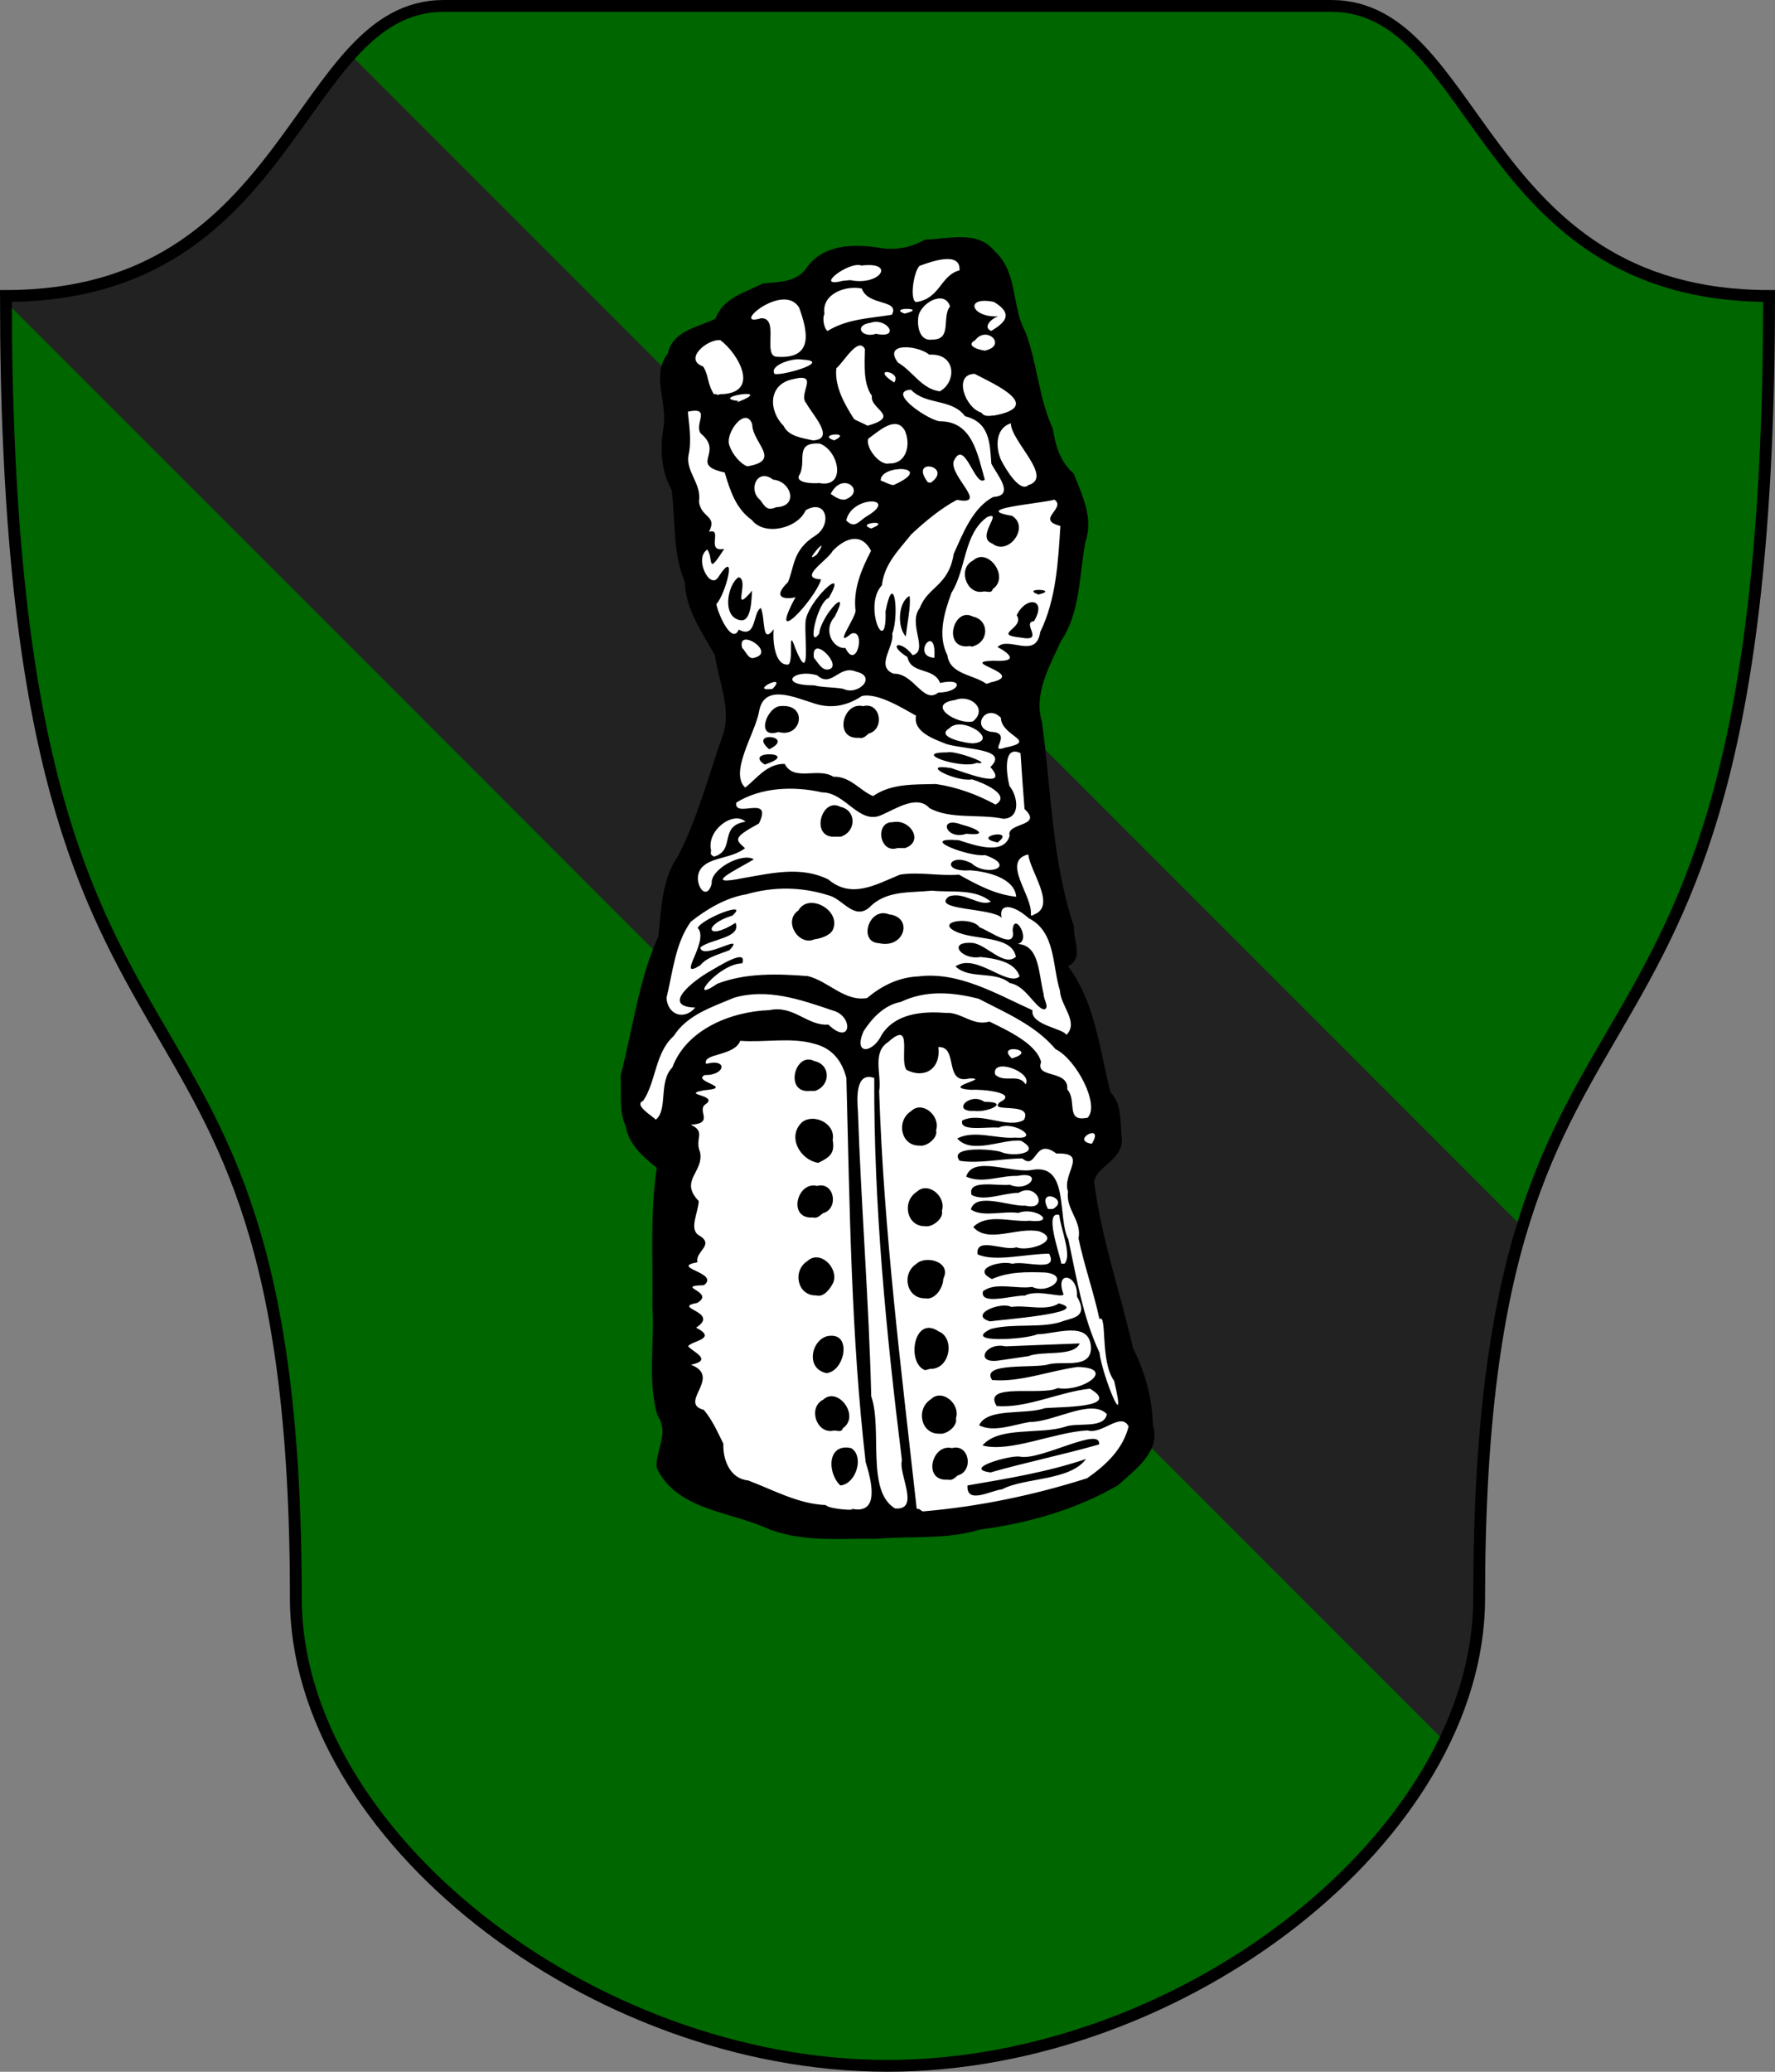 <?xml version="1.0" encoding="utf-8" standalone="no"?>
<!DOCTYPE svg PUBLIC "-//W3C//DTD SVG 1.1//EN" "http://www.w3.org/Graphics/SVG/1.1/DTD/svg11.dtd">
<svg width="120px" height="140px"
     viewBox="0 0 300 350"
     id=""
     xmlns="http://www.w3.org/2000/svg">
    <rect x="0" y="0" width="300" height="350" fill="#808080" stroke="none"/>
    <defs>
        <style type="text/css"><![CDATA[
            .shield {
                fill: #006600;
            }
            .border {
                fill: none;
                stroke: #000000;
                stroke-width: 2;
            }
            .pattern {
                fill: #222222;
            }
            #charge_fill {
                fill: #ffffff;
            }
            #charge_outline {
                fill: #000000;
            }
        ]]></style>
        <style type="text/css"><![CDATA[
            .pattern {
                clip-path: url(#boundary);
            }
        ]]></style>
        <clipPath id="boundary">
            <path d="M 75,1 C 50,1 50,50 1,50 C 1,200 50,150 50,270 C 50,310 100,349 150,349 C 200,349 250,310 250,270 C 250,150 299,200 299,50 C 250,50 250,1 225,1 C 200,1 100,1 75,1 z" id="boundary-italian" class="boundary" />
        </clipPath>
    </defs>

    <g>
        <path d="M 75,1 C 50,1 50,50 1,50 C 1,200 50,150 50,270 C 50,310 100,349 150,349 C 200,349 250,310 250,270 C 250,150 299,200 299,50 C 250,50 250,1 225,1 C 200,1 100,1 75,1 z" id="italian" class="shield" />
        <path d="M -25,25 L 300,350 L 300,250 L 25,-25 z" id="bend" class="pattern" />
        <path id="charge_fill" d="m 161.12,40.594 c -2.87,-0.03 -5.46,0.728 -8.06,1.687 -4.89,0.895 -10.5,-1.857 -14.81,1.657 -1.74,2 -3.65,4.215 -6.59,4.218 -3.67,0.292 -7.73,1.927 -9.91,5.032 -1.42,2.835 -6.2,2.132 -7.81,5.187 -1.63,2.682 -2.46,5.855 -1.5,9.031 0.92,4.802 -1.31,10.125 1.18,14.532 1.47,5.278 0.29,11.297 2.63,16.406 -0.1,5.926 5.34,10.076 5.84,15.896 1.46,4.53 1.48,9.43 -0.68,13.75 -2.13,6.87 -4.56,13.77 -7.97,19.98 -1.74,4.72 -0.8,10.13 -3.38,14.65 -1.95,6.57 -3.48,13.42 -4.62,20.16 -0.48,5.39 1.02,11.13 5.87,14.1 -0.31,5.77 -0.79,12.04 -0.53,18.03 0.5,7.96 -1,16.21 0.78,24 2.39,2.91 -0.78,6.45 0.19,9.47 4.06,6.81 13.01,6.72 19.59,9.9 8.74,2.33 18.08,0.78 27.07,0.79 7.93,-1.03 15.89,-2.35 23.4,-5.26 5.09,-1.96 10.89,-5.07 12.72,-10.43 0.1,-5.46 -1.27,-11.06 -3.64,-15.96 -1.94,-9.45 -5.79,-18.73 -6.33,-28.42 1.23,-2.75 5.53,-4.09 4.44,-7.72 0.11,-2.58 -0.5,-5.01 -1.91,-7.05 -1.8,-7.24 -2.6,-15.17 -7.31,-21.17 3.07,-1.05 1.07,-4.73 1.09,-6.97 -3.88,-11.99 -3.83,-24.88 -5.65,-37.25 0.35,-7.39 6.46,-12.77 6.73,-20.21 0.13,-4.925 2.73,-9.959 0.52,-14.7 -0.8,-3.687 -4.24,-5.927 -4.71,-9.729 -1.62,-5.034 -2.97,-10.249 -4.07,-15.397 -1.71,-3.964 -2.61,-8.179 -3.57,-12.335 -1.32,-3.781 -4.77,-6.596 -9,-5.875 z"/><path id="charge_outline" d="m 143.68,47.325 c 5.12,1.038 7.79,-3.174 1.92,-2.464 -2.1,-0.807 -8.23,3.893 -3.18,2.586 0.42,-0.04 0.84,-0.08 1.26,-0.122 z m 11.15,3.709 c 4.12,-0.592 4.09,-4.53 7.34,-5.36 0.23,-3.345 -4.94,-1.423 -6.76,-0.755 -1,0.973 -1.7,5.785 -0.58,6.115 z m -1.95,1.949 c 4.25,-1.027 -2.99,-1.119 0,0 l 0,0 z m 14.65,2.923 c 2.6,-1.541 3.67,-2.961 0.46,-4.899 -5.07,-1.037 -3.87,2.695 0.75,2.436 -1.16,0.329 -2.72,1.849 -1.21,2.463 z m -27.64,0 c 3.28,-2.037 7.13,-2.126 10.85,-2.734 1.38,-2.646 -4.05,-1.414 -5.08,-4.421 -2.59,-0.594 -6.84,0.83 -6.32,4.27 -0.46,1.024 0.1,2.756 0.55,2.885 z m 8.17,0.487 c 4.25,0.902 1.89,-2.816 -0.94,-1.863 -2.87,0.42 -1.51,2.661 0.94,1.863 z m 9.53,0.975 c 3.4,0.02 1.53,-3.82 2.98,-5.604 -0.95,-2.934 -5.07,-0.497 -5.36,1.776 -0.23,1.646 0.24,4.177 2.38,3.828 z m 8.96,1.841 c 3.69,-0.862 0.24,-4.291 -1.73,-1.742 -2.16,1.21 2.07,1.917 1.73,1.742 z m -35.35,1.055 c 6.31,0.489 5.39,-4.126 3.86,-8.299 -2.67,-4.43 -11.83,3.456 -6.42,1.797 3.12,-0.09 0.25,6.228 2.56,6.502 z m -0.27,2.927 c 1.68,0.242 9.84,-2.195 4.63,-2.439 -1.52,-0.359 -5.67,1 -4.63,2.439 z m 20.16,1.461 c 1.59,-1.925 -4.28,-2.82 0,-0.05 l 0,0.05 z m 7.75,1.462 c 2.9,-1.605 2.75,-6.477 -1.77,-6.195 -1.96,-1.618 -7.91,-2.135 -5.3,1.335 2.5,1.444 3.97,4.446 7.07,4.86 z m -37.31,0.488 c 7.31,0 3.16,-7.005 0.21,-9.139 -2.22,-0.212 -6.29,3.256 -2.9,4.451 1,1.559 0.6,2.712 1.85,4.742 0,-0.318 0.9,0.3 0.84,-0.05 z m 3.01,1.38 c 7.04,-2.716 -5.1,-0.826 0.27,-0.244 l -0.27,0.244 z m 43.45,2.22 c 8.56,-1.558 0.13,-5.28 -3.27,-7.047 -3.7,0.08 -1.56,5.811 1.15,6.549 0.56,0.897 1.85,0.429 2.12,0.498 z m -21.5,1.759 c 6,-1.659 0.47,-2.767 0.88,-5.088 -1.42,-1.923 -1.29,-5.061 -1.18,-7.881 -1.15,-2.242 -3.57,2.194 -4.84,3.221 -0.33,3.084 1.44,6.15 2.99,8.567 0.25,0.251 2.86,1.261 2.15,1.181 z M 141,74.398 c 3.31,-1.6 -3.2,-1.046 0,0 z m -3.6,0 c 3.95,-0.201 -0.2,-4.482 -1.13,-6.29 -1.5,-1.515 2.44,-5.25 -2.3,-4.041 -4.2,0.901 -4.07,5.332 -1.52,7.903 0.86,1.804 3.3,2.039 4.95,2.428 z m 12.88,3.894 c 2.94,0.1 3.71,-3.22 2.65,-5.546 -1.52,-2.714 -4.56,0.236 -6.17,1.357 -0.56,1.369 1.85,4.599 3.52,4.189 z m -23.98,0.49 c 5.96,-0.99 0.86,-3.888 0.83,-7.129 -1.12,-3.154 -4.69,1.593 -3.84,3.639 0.44,1.34 1.77,3.03 3.01,3.49 z m 30.94,2.82 c 4.11,-2.85 -3.78,-4.48 -0.4,-0.1 l 0.59,0 -0.19,0 z m -18.79,0 c 4.62,0.92 3.4,-5.43 0.11,-6.663 -4.54,-0.302 -2.03,3.193 -3.56,5.483 -0.42,1.24 2.61,1.28 3.45,1.18 z m 35.36,0.35 c 4.34,-1.29 -2.97,-7.407 -2.96,-10.445 -2.65,0.87 -2.6,4.065 -1.66,6.205 0.87,1.71 3.24,5.57 4.62,4.24 z m -22.8,0 c 7.38,-3.29 -2.26,-3.63 -2.16,-0.77 0.71,0.24 1.42,0.69 2.16,0.77 z m -8.23,2.46 c 3.75,-1.29 -0.33,-5.01 -2.38,-0.97 0.71,0.48 1.45,1.03 2.38,0.97 z m -11.58,1.27 c 3.85,-0.11 2.49,-4.42 -0.53,-4.65 -2.69,-2.06 -4.31,1.71 -2.21,3.41 0.86,1.16 1.18,1.93 2.74,1.24 z m 15.24,1.57 c 5.72,-3.35 -2.53,-3.63 -3.41,0.68 1.43,1.46 2.09,0.14 3.41,-0.68 z m 0.81,2.03 c 3.83,-1.51 -2.9,-0.99 0,0 z m -9.18,4.39 c 2.72,-4.22 -2.82,2.18 0,0 z m 19.85,17.458 c 0.42,-6.22 -4.04,-0.24 0,0 z m -30.46,0 c 3.89,-0.94 -2.99,-5.27 -2.02,-1.67 0.58,0.52 1.08,2.02 2.02,1.67 z m -2.25,-6.34 c -3.31,-0.47 -2.25,-6.068 -0.38,-7.278 1.96,0.42 -1.39,6.608 2.28,2.28 -0.11,1.408 -0.1,5.198 -1.9,4.998 z m 7.99,7.5 c 1.06,-0.5 -0.17,-6.83 1.22,-2.76 2.63,6.42 1.54,-1.55 1.72,-4.39 0.1,-3.37 7.5,-10.268 3.93,-4.13 -1.97,0.72 -3.71,8.94 -1.63,6.05 0.38,-3.22 5.59,-8.558 2.62,-2.85 -2.08,2.33 -0.18,5.47 1.83,5.26 1.92,3.99 3.52,-3.38 0.99,-2.42 -3.17,2.62 0.66,-2.53 0.72,-3.86 -0.44,-3.608 0.98,-6.988 2.62,-10.138 -1.66,-3.17 -4.37,-2.16 -6.47,0 -0.86,1.64 -6.07,4.62 -1.97,4.83 -1.05,3.498 -9.28,12.188 -4.3,2.948 0.1,0.2 -4.87,1.01 -1.31,-2.468 1.14,-2.65 0.72,-5.44 4.72,-7.93 2.8,-1.88 1.79,-6.27 -1.72,-4.23 -1.33,3.08 -6.97,4.42 -9.09,1.65 -2.73,-1.93 -3.67,-4.97 -4.6,-8.03 -6.13,-1.35 0,-3.26 -4.06,-6.608 -1.15,-1.62 1.93,-4.527 -2.15,-3.673 0.1,1.714 0.7,4.817 0.1,7.351 -0.5,2.79 2.27,4.88 1.76,7.81 0.32,2.84 3.19,2.35 1.69,5.14 2.49,-0.7 -0.68,3.53 2.59,2.89 -3.05,4.71 -1.75,1.71 -2.86,0.11 -2.3,1.45 0.43,6.92 1.85,4.66 3.42,-5.32 1.2,2.998 -0.32,4.538 0.24,1.64 2.64,6.98 3.78,4.32 3.09,1.66 2.33,-3.02 3.75,-3.64 0.79,1.96 0.1,6.3 2.16,3.59 -0.21,1.92 0.17,6.18 2.44,5.96 z m 6.9,0.79 c 2.44,-0.6 -3.06,-6.16 -2.54,-1.95 0.64,0.69 1.34,2.26 2.54,1.95 z m 25.99,-13.128 c -2.78,0.478 -4.29,-3.96 -1.61,-5.27 2.45,-2.28 6.27,2.78 3.29,4.85 -0.15,0.838 -1.16,0.24 -1.68,0.42 z m 9.42,0.488 c -3.17,-1.168 3.77,-0.908 0,0 z m -2.92,7.28 c -5.14,-0.54 0.75,-1.55 -0.76,-3.79 1.65,-3.35 5.2,-2.76 2.93,1.01 -2.21,0.21 1.94,3.55 -2.17,2.78 z m -8.94,1.46 c -4.39,0.43 -2.52,-6.75 0.77,-5.02 2.76,0.57 2.79,4.2 0.1,5 -0.21,0.2 -0.6,-0.1 -0.84,0 z m 4.09,6.04 c 5.75,-1.44 -6.1,-3.43 0.2,-3.6 4.45,0.25 2.6,-1.27 0.66,-2.31 1.81,-1.92 6.52,2.16 7.21,-2.53 2.71,-5.57 3.02,-11.848 3.41,-17.928 -4.3,-1.09 1.05,-2.96 -1,-4.44 -2.57,0.71 -14.28,1.53 -7.18,2.73 3.08,1.86 -0.6,6.85 -3.34,4.68 -2.91,-1.07 1.99,-5.56 -0.82,-4.49 -4.04,2.83 -3.54,8.8 -6.06,12.798 -1.22,3.31 -2.41,7.24 -0.69,10.58 0.39,3.21 4.34,3.23 6.56,4.8 0.36,0 0.69,-0.28 1.05,-0.29 z m -25.2,1.16 c 2.48,1.21 5.8,-2.09 2.14,-2.92 -2.9,-1.21 -4.09,2.84 -6.56,0.63 -3.94,-1.18 -6.82,1.7 -0.53,1.69 1.59,0.41 3.51,0.29 4.95,0.6 z m -11.97,0 c 2.76,-2.9 -4.29,0.58 0,0 l 0,0 z m 22.53,-8.85 c -1.52,-1.63 -1.29,-5.87 0.63,-6.85 0.26,1.68 -0.44,4.78 -0.63,6.85 z m 5.49,9.47 c 3.64,0 4.58,-2.57 0.3,-1.62 -1.09,-2.75 -4.9,-1.38 -5.52,-4.38 -3.52,-2.17 -1.2,-3.03 0.89,-0.31 2.78,-0.78 -0.91,-5.32 1.21,-7.99 1.29,-3.568 4.88,-3.708 5.71,-9.098 1.58,-3.51 3.22,-7.81 6.69,-9.65 3.78,-0.19 0.6,-3.8 -0.32,-5.63 -0.25,-3.514 -0.29,-6.97 -4.44,-8.003 -2.28,-3.054 -6.61,-1.814 -9.15,-4.489 -4.25,0.29 2.97,5.204 4.93,5.346 5.44,-0.01 6.33,5.526 7.55,9.856 -1.68,1.48 -3.42,-7.311 -5.28,-3.04 -0.56,2.6 6.03,7.49 0.58,6.45 -2.62,1.36 -5.44,3.69 -7.72,5.83 -2.11,2.64 -4.6,5.06 -4.96,8.6 -3.28,3.478 0.86,12.548 0.61,4.398 1.41,-7.178 2.36,0.44 1.13,3.8 0.39,2.16 -2.9,5.5 0.21,6.74 3.47,-0.12 5.03,5.23 7.58,3.19 z m 5.85,4.87 c 2.56,-2.07 -0.38,-4.62 -2.98,-3.62 -5.17,0.74 0.34,4.26 2.98,3.62 z m 0,3.71 c 4.69,-0.4 -1.85,-4.81 -3.98,-2.55 -2.56,1.55 3.11,2.58 3.98,2.55 z m 5.41,0.73 c 5.78,-1.16 -0.62,-1.85 -0.69,-5.06 -2.52,-2.53 -5.12,1.68 -1.72,2.38 4,0.12 -0.65,3.77 2.41,2.68 z m -38.27,-2.65 c -4.08,1.3 -1.91,-4.48 0.48,-4.38 4.55,-0.33 3.43,5.48 -0.48,4.38 z m 13.56,0.98 c -4.28,0.27 -2.68,-6.17 0.73,-5.34 2.95,-0.79 3.72,3.89 0.97,4.62 -0.57,0.45 -0.9,0.91 -1.7,0.72 z m -15.13,1.94 c -3.77,-3.19 4.64,-2.27 0,0 z m 35.02,2.31 c -2.39,1.11 -11.31,-1.82 -4.93,-1.78 1.05,-0.45 8.22,2.16 4.93,1.78 z m -35.78,0.27 c -3.88,-2.52 6.45,-2.1 0,0 z m 39.01,6.76 c 2.8,-1.61 -2.19,-3.72 -3.96,-4.25 -2.76,0.48 -9.24,-2.81 -3.53,-1.91 1.82,0.57 10.13,3.87 6.62,-0.18 3.19,-3.05 -3.88,-2.92 -7.31,-3.84 -2.06,-0.82 -5.82,-2.04 -5.25,-4.83 -1.78,-0.95 -6.42,-3.97 -9.17,-3.32 -2.63,1.76 -5.44,2.22 -8.45,1.11 -2.98,-0.91 -8.14,-3.24 -8.92,1.53 -0.69,3.72 -5.05,10.22 -2.35,12.82 1.9,-1.43 3.64,-4.06 6.69,-4 1.56,3.06 5.61,0.52 8.22,2.17 2.88,-0.1 4.52,2.39 6.72,3.27 3.08,-2.16 7,-1.94 10.62,-2.04 3.6,0.54 6.94,1.77 10.07,3.47 z m -47.59,8.8 c 3.73,-1.07 0.73,-5.2 5.33,-5.9 -2.02,-1.91 -6.61,1.42 -5.82,4.81 -0.11,0.84 0,0.75 0.49,1.09 z m 42.66,-3.87 c -3.49,1.21 -4.93,-3.12 -0.73,-1.52 2.84,0.71 4.4,1.92 0.73,1.52 z m -22.09,0.49 c -4.38,0.41 -2.46,-6.77 0.79,-5.04 2.77,0.59 2.72,4.18 0.1,5.04 l -0.48,0 -0.36,0 0,0 z m 27.29,0.97 c -4.62,-0.99 3.37,-2.45 0.1,0 l -0.1,0 z m -16.81,0.95 c -3.11,1.07 -3.92,-4.48 -0.82,-4.36 2.9,-0.61 5.33,3.23 2.1,4.36 -0.42,0 -0.85,0 -1.28,0 z m 20.03,8.23 c -0.26,-3.12 -4.81,-4.26 -7.82,-4.46 -5.12,0.36 -3.41,-3.16 0.29,-1.17 2.59,2.36 7.79,0.52 2.28,-1.4 -2.61,0.39 -11.7,-3.06 -4.47,-2.52 2.54,0.8 7.62,2.68 8.61,-0.74 -0.66,-2.29 5.79,-1.49 2.52,-4.52 -0.25,-3.15 -0.47,-6.3 -0.68,-9.45 -3.07,-1.44 -2.35,3.69 -1.87,5.54 1.47,1.82 1.91,5.47 -1.03,5.55 -4.06,-0.85 -8.98,0.15 -12.5,-1.81 -2.07,-2.31 -5.65,0.13 -7.99,1.13 -3.86,1.86 -6.14,-3.79 -10.16,-3.78 -4.72,-1.08 -10.3,-0.89 -14.5,1.74 -0.39,2.79 6.28,-1.53 3.84,3.52 -4.57,2.48 -3.92,2.73 -2.35,4.18 -2.1,1.64 -5.39,1.52 -7,2.97 -2.42,1.97 0.37,6.73 1.37,3 -0.28,-2.41 5.16,-5.33 7.12,-4.09 -3.14,1.86 -9.07,4.65 -1.69,3.14 4.78,-0.82 9.69,-2.02 14.27,0.25 3.96,3.34 8.02,0.87 12.12,-0.81 3.22,-0.52 6.66,0.27 9.97,0 3.09,1.74 6.09,3.34 9.67,3.74 z m 3.35,2.87 c 3.22,-1.69 -0.93,-7.06 -1.32,-10.02 -4.59,1.14 0.73,6.91 0.45,10.11 -0.1,0.58 0.93,-0.2 0.87,-0.1 z m -37.46,4.33 c -2.67,1.19 -5.33,-3.09 -2.71,-4.87 1.73,-3.11 7.38,0 5.8,3.32 -0.49,0.94 -2.13,1.44 -3.09,1.55 z m 10.91,0.65 c -3.57,-0.16 -1.69,-6.22 1.7,-4.87 4.15,0.46 2.66,5.87 -1.7,4.87 l 0,0 z m -30.21,3.74 c -4.27,2.69 1.66,-4.15 -0.42,-6.31 0.69,-1.58 8.9,-4.77 5.86,-2.09 -5.05,1.53 -4.44,4.41 0.54,1.22 1.04,2.58 -4.29,2.74 -5.97,4.17 0.37,2.31 7.86,-2.74 4.95,0.44 -1.72,0.73 -3.71,1.1 -4.96,2.57 z m 58.06,7.44 c -1.5,-0.34 -3.06,-4.03 -5.73,-4.44 -2.61,-2.17 -6.77,-0.53 -9.18,-2.82 3.42,-2.36 8.72,3.48 10.83,1.71 -0.72,-2.51 -4.2,-3.05 -6.61,-3.3 -3.21,0.59 -5.79,-2.75 -1.22,-2.36 2.38,0.39 5.24,4.08 7.21,2.33 -0.67,-3.68 -7.06,-2.73 -10.18,-4.28 -3.57,-1.7 2.7,-2.65 4.04,-0.7 1.64,0.56 6.26,4.05 5.59,0.49 0.2,-3.32 3.24,1.72 0.87,2.32 3.7,0.23 3.48,4.95 4.38,8.51 -0.1,0.68 1.13,2.44 0,2.54 z m 3.82,4.33 c 2.19,-2.15 -0.96,-4.88 -1.07,-7.47 -1.32,-4.21 -0.71,-9.95 -5.26,-12.24 -3.04,-2.69 -5.15,-2.32 -4.59,-0.1 -1.72,-1.7 -12.03,-1.23 -8.92,-3.59 2.53,-0.93 5.14,1.81 7.09,0.87 -2.71,-2.25 -6.66,-1.51 -9.96,-1.85 -3.71,0.38 -7.73,-0.1 -10.55,2.81 -2.54,2.22 -4.47,-1.3 -6.72,-1.96 -4.65,-1.52 -9.46,-1.58 -14.13,-0.23 -3.43,0.56 -6.69,2.52 -9.35,4.62 -2.65,3.67 -3.05,8.53 -4.11,12.87 0.19,2.88 2.97,3.85 4.86,1.64 -5.89,-0.18 -0.39,-4.52 2.51,-6.16 1.45,-0.82 6.36,-3.96 5.43,-1.31 -4,0 -9.59,7.13 -4.19,3.43 4.88,-1.86 10.2,-1.67 15.28,-1.28 3.54,0.89 6.2,4.35 10.01,3.71 2.53,-2.13 5.36,-3.51 8.7,-3.66 6.81,-0.85 13.22,2.99 19.26,5.72 -0.43,2.47 5.18,3.08 5.71,4.14 z m -9.2,3.95 c 4.8,-1.4 -2.91,-2.67 0,0 z m 2.33,4.39 c 1.28,-2.09 -5.85,-4.65 -5.15,-1.65 1.56,1.48 3.94,-0.28 5.15,1.65 z m 10.42,5.68 c 2.23,-2.04 -1.81,-9.89 -5.37,-11.63 -3.46,-4.08 -8.36,-6.1 -12.99,-8.51 -4.39,-1.12 -8.92,-1.5 -13.18,0.54 -2.78,0.5 -4.9,2.79 -6.3,4.99 -1.74,4.12 1.64,3.64 3.11,0.52 2.32,-3.59 6.89,-3.97 10.78,-3.66 2.63,-0.2 4.61,2.3 7.4,1.46 3.06,1.5 7.99,3.76 8.74,6.85 -1.08,2.84 4.73,1.2 4.42,4.62 1.7,1.83 -0.35,5.5 3.28,4.8 l 0.11,0 z m -72.93,0.28 c 2.09,-1.66 0.41,-6.42 2.79,-8.81 2.4,-6.45 9.95,-9.47 16.43,-9.69 4.1,-0.88 6.4,2.71 9.94,2.44 3.91,3.75 4.33,-1.47 0.71,-2.39 -5.39,-1.83 -11.02,-3.8 -16.68,-2.13 -3.69,1.56 -7.89,2.88 -10.16,6.45 -3.18,2.82 -2.98,7.76 -5.17,10.96 -1.71,0.67 1.72,2.67 2.14,3.17 z m 73.69,4.08 c 2.31,-3.75 -3.81,-0.58 0,0 z m -6.61,11.02 c 3.11,-1.63 -2.86,-3.88 -0.79,0 l 0.48,0 0.31,0 z m 2,9.23 c 1.32,-1.37 -0.7,-5.99 -0.88,-8.22 -2.63,-0.8 0,6.36 0.34,8.22 -0.35,0 1.13,0 0.54,0 z m -28.56,41.36 c 4.21,0.27 0.42,-5.92 1.08,-8.13 -2.65,-21.44 -4.77,-42.97 -4.68,-64.6 -3.24,-1.12 -2.9,3.55 -2.76,5.6 0.54,16.06 1.86,32.1 2.25,48.18 1.94,5.53 -0.93,16.12 4.09,18.98 l 0,0 z M 136.88,184.3 c -4.4,0.44 -2.51,-6.76 0.76,-5.04 2.81,0.59 2.75,4.18 0.1,5.04 l -0.48,0 -0.33,0 0,0 z m 1.41,12.15 c -3.17,-0.53 -5.3,-4.52 -2.7,-6.89 1.94,-1.5 5.69,0.22 5.14,3.02 0.42,2.23 -0.48,2.95 -2.44,3.87 z m -0.92,9.23 c -4.29,0.31 -2.69,-6.19 0.73,-5.33 2.95,-0.78 3.73,3.89 0.97,4.62 -0.54,0.42 -0.95,0.91 -1.7,0.71 z m 0.57,13.16 c -3.15,0.11 -4.1,-4.15 -1.45,-5.82 2.06,-1.91 5.24,1.1 4.37,3.6 -0.45,0.97 -1.59,2.63 -2.92,2.22 z m 1.7,13.13 c -3.86,-0.89 -2.25,-6.38 0.84,-6.31 3.51,-0.12 2.17,6.12 -0.84,6.31 l 0,0 z m 1.11,9.74 c -2.78,0.48 -4.23,-3.94 -1.61,-5.26 2.46,-2.29 6.32,2.8 3.29,4.85 -0.15,0.83 -1.16,0.23 -1.68,0.41 z m 1.28,9.24 c -2.23,-2.08 -2.26,-7.19 1.81,-6.31 2.27,1.31 0.9,6.05 -1.81,6.31 z m 1.7,3.89 c 5.21,1.27 3.47,-4.95 2.58,-7.82 -2.48,-21.53 -2.7,-43.25 -3.26,-64.91 -0.77,-2.95 -2.41,-5.02 -5.43,-5.78 -3.95,-1.14 -8.37,-0.18 -12.51,-0.5 -0.98,2.65 -6.48,2.08 -5.76,3.9 3.72,-0.98 3.27,1.96 -0.25,1.89 -2.21,1.1 5.25,2.12 -0.1,2.57 -4.22,0.78 2.74,0.77 0.17,2.41 -1.39,1.08 1.6,3.19 -2.42,3.41 2.65,1.23 0.58,2.31 1.57,4.63 0.69,3.39 -3.59,4.78 -0.22,8.27 -0.1,1.96 -1.6,4.58 -0.11,5.7 3.04,1.67 -0.6,2.8 -0.1,4.63 -4.88,0.9 3.9,1.77 1.08,3.88 -5.21,0.16 2.08,1.12 -1.13,2.99 -4.51,0.85 4,1.5 -0.19,4.18 3.69,1.9 -0.67,2.2 -1.35,3.13 0.68,0.93 4.35,2.32 0.49,3.14 5.33,2.08 -2.25,6.46 2.16,7.62 1.49,1.77 2.32,3.75 3.31,5.72 -0.11,2.7 1.12,5.92 4.18,6.2 4.34,1.64 8.43,3.96 13.16,4.17 0.4,0.72 5.99,1.03 4.07,0.57 z m 20.95,-67.16 c -4.01,0.17 -0.77,-3.27 1.69,-1.54 4.48,0 0.64,1.83 -1.69,1.54 z m -9.28,5.85 c -3.12,0.1 -4.02,-4.15 -1.41,-5.82 1.89,-1.85 5.01,0.83 4.22,3.24 0.37,1.29 -1.65,2.84 -2.81,2.58 z m 0.97,13.62 c -3.11,0.1 -4.02,-4.15 -1.41,-5.82 1.91,-1.8 5.02,0.82 4.23,3.24 0.37,1.28 -1.67,2.83 -2.82,2.58 z m 0,12.18 c -3.13,0.1 -4.1,-4.13 -1.48,-5.82 1.59,-1.5 5.99,-0.35 4.54,2.52 0,1.49 -1.4,3.66 -3.06,3.3 z m 10.94,3.9 c -3.66,-1.09 1.74,-3.41 3.63,-2.44 2.61,-0.37 5.87,0.78 8.04,-0.6 5.92,1.61 -10.51,2.82 -11.67,3.04 z m 1.57,6.6 c -4.28,0.67 -2.36,-3.17 1.06,-2.38 4.18,-0.18 8.37,-0.33 12.55,-0.49 -1.06,2.31 -6.15,1.17 -8.7,2.15 -1.64,0.23 -3.27,0.49 -4.91,0.72 z m -12.51,1.65 c -3.22,-1.15 -1.95,-9.43 2.28,-6.55 2.77,1.07 1.98,6.45 -1.49,6.33 l -0.79,0.22 z m 2.38,10.72 c -3.11,0.1 -4.01,-4.16 -1.42,-5.81 1.89,-1.86 5.03,0.79 4.24,3.21 0.32,1.33 -1.61,2.81 -2.82,2.6 z m 8.67,6.55 c -4.92,-0.64 3.3,-2.92 4.9,-2.68 3.41,0.8 13.83,-5.25 13.44,-2.05 -6.03,1.73 -12.35,3.01 -18.34,4.73 z m -7.26,1.22 c -4.28,0.28 -2.68,-6.15 0.73,-5.33 2.95,-0.79 3.73,3.88 0.98,4.62 -0.57,0.46 -0.91,0.89 -1.71,0.71 z m 9.21,1.63 c -1.81,0.16 -6.08,2.66 -5.85,-0.65 6.73,-1.16 13.55,-2.27 20.03,-4.47 -2.69,3.73 -10.51,3.13 -14.18,5.12 z m -13.35,3.73 c 9.42,-0.8 18.73,-2.74 27.72,-5.6 3.13,-2.19 6.04,-4.87 7.01,-8.75 -1.3,-2.54 -4.48,1.44 -6.94,0.67 -5.57,0.28 -13.2,3.82 -17.76,2.54 2.81,-3.28 9.71,-1.79 13.95,-3.15 2.12,-0.8 6.63,0.42 7.07,-2.14 -2.6,-2.75 -9.03,1.4 -13.01,1.32 -2.73,0.46 -6.13,1.82 -8.57,0.57 1.33,-3.01 7.9,-1.74 11.07,-2.89 2.54,-0.27 13.19,0 7.66,-3.3 -5.28,0.57 -10.59,3.32 -15.76,2.94 -2.57,-4.06 7.65,-1.66 10.3,-3.04 4.24,0.75 10.07,-3.4 3.38,-3.57 -4.76,0.64 -9.74,2.63 -14.45,2.21 -2.11,-3.08 7.4,-1.91 9.55,-2.66 2.34,-0.6 7.01,0.81 7.15,-2.62 0,-4.97 -6.09,-2.44 -9.1,-2.45 -1.76,0.88 -13.01,1.59 -7.79,-0.91 3.89,-1.02 8.85,0 12.32,-1.36 1.72,-0.56 4.15,-0.74 2.19,-4.14 0.27,-3.74 -3.8,-4.48 -2.28,-0.41 0.19,0.89 -4.42,-0.91 -6.52,0.29 -2.01,-0.1 -7.68,1.74 -7.07,-0.74 2.11,-1.61 5.63,-0.32 8.32,-0.73 2.87,1.37 6.58,-2 2.16,-2.44 -3.05,-0.1 -6.11,-0.15 -8.96,1.11 -3.65,-1.77 1.55,-3.22 3.47,-2.57 1.96,-0.64 7.88,1.59 6.19,-1.71 -3.85,0 -9.19,1.45 -12.1,0.1 -0.38,-3.11 4.57,-0.44 6.55,-1.19 2.05,0.85 7.81,-1.17 3.91,-2.68 -3.67,-0.83 -8.68,2.14 -11.19,-0.74 2.44,-2.39 6.39,-0.78 9.51,-1.06 4.85,0.52 0.99,-2.46 -1.88,-1.32 -2.56,-0.38 -6.11,0.78 -8.03,-0.59 0.82,-3 6.64,-0.45 9.22,-0.64 4.04,0.97 1.98,-4.09 -1.16,-2.16 -2.56,0 -5.73,1.5 -7.93,0.36 -0.82,-2.73 4.46,-1.46 6.45,-1.73 3.34,1.41 5.8,-2.4 1.25,-1.49 -2.86,-0.1 -5.94,1.38 -8.62,0.11 1.16,-3.7 7.86,-0.4 11.32,-1.16 6.15,-0.93 4.04,8.17 5.95,11.78 1.39,6.49 2.42,13.07 5.26,19.12 0.4,3.66 4.83,14.71 2.48,4.77 -2.42,-3.24 -1.14,-11.41 -2.49,-10.45 -0.98,-4.59 -2.6,-9.12 -3.54,-13.64 0.61,-2.95 -2.2,-4.88 -1.77,-7.89 -1.08,-3.02 3.61,-6.64 -1.96,-6.42 -3.82,-2.85 -3.23,2.93 -5.76,0.83 -3.5,0 -7.27,0.93 -10.59,0.39 -1.96,-2.44 5.11,-2.03 6.91,-1.52 2.01,0.96 7.22,0.24 3.44,-1.87 -3.05,-0.34 -8.35,2.41 -10.76,-0.38 2.91,-1.49 6.58,0.1 9.79,-0.14 4.56,0.34 -0.36,-2.97 -2.79,-1.68 -1.77,-0.22 -6.78,0.77 -6.14,-1.22 3.16,-1.56 7.71,1.52 10.42,-0.1 1.62,-3.2 -6.19,-1.06 -4.09,-2.98 3.31,-1.62 -3.01,-2.23 -4.82,-2.09 -5.49,-0.4 3.51,-1.96 -0.28,-1.94 -4.46,1.16 -1.81,-5.49 -5.29,-5.28 0.46,3.7 -2.37,5.4 -5.38,3.84 -1.28,-1.73 1.25,-8.62 -3.08,-4.71 -2.83,1.81 -1.07,5.54 -1.54,8.32 0.77,23.63 3.75,47.09 6.35,70.57 0.43,-0.13 0.71,0.31 1.08,0.43 z m -7.82,4.63 c -6.52,-0.1 -13.21,0.72 -19.35,-2.1 -6.2,-2.55 -14.68,-3.06 -17.86,-9.9 -0.34,-2.71 2.26,-5.8 0.13,-8.84 -1.73,-5.91 -0.46,-12.22 -0.85,-18.31 0.11,-7.85 -0.42,-15.73 0.73,-23.52 -2.41,-1.93 -4.71,-3.93 -5.28,-7.11 -1.18,-2.61 -0.63,-5.67 -0.84,-8.43 2.08,-7.86 3.02,-16.11 6.39,-23.56 0.52,-4.69 0.55,-9.54 3.32,-13.57 3.42,-6.61 5.21,-13.86 7.72,-20.82 1.19,-4.38 -0.86,-8.84 -1.51,-13.19 -2.17,-3.77 -4.97,-7.82 -5.05,-12.258 -2.11,-4.96 -1.54,-10.39 -2.24,-15.58 -1.77,-3.28 -1.99,-6.81 -1.39,-10.435 0.81,-4.227 -2.18,-8.914 0.75,-12.614 0.86,-3.942 5.2,-4.424 8.06,-5.894 1.29,-3.524 4.96,-4.38 7.99,-5.936 2.84,-0.294 5.85,-0.149 7.56,-2.869 2.79,-3.674 7.6,-3.829 11.78,-3.22 2.93,0.573 5.59,0.08 8.1,-1.332 4.02,-0.08 8.87,-1.654 11.76,1.98 3.96,3.53 2.79,9.304 5.2,13.667 2.04,5.328 2.21,11.135 4.63,16.313 0.45,2.89 1.23,5.59 3.52,7.57 1.47,3.83 3.37,7.4 1.98,11.58 -1.09,5.68 -0.81,11.878 -4.18,16.798 -1.93,4.31 -4.6,8.79 -3.16,13.63 1.59,11.55 1.66,23.4 5.41,34.52 -0.19,2.28 1.72,5.47 -1.03,6.68 4.63,6.1 5.4,14.32 7.22,21.38 1.97,1.85 1.57,5.14 1.89,7.61 0.35,3.78 -4.34,4.79 -4.67,7.47 1.21,9.58 4.44,18.73 6.57,28.11 2.07,4.09 3.22,8.36 3.35,12.93 1.42,4.54 -3.01,7.55 -5.88,10.2 -7.22,4.18 -15.24,6.42 -23.48,7.52 -5.62,1.72 -11.7,1.03 -17.29,1.53 z"/>
        <path d="M 75,1 C 50,1 50,50 1,50 C 1,200 50,150 50,270 C 50,310 100,349 150,349 C 200,349 250,310 250,270 C 250,150 299,200 299,50 C 250,50 250,1 225,1 C 200,1 100,1 75,1 z" id="border-italian" class="border" />

    </g>
</svg>
